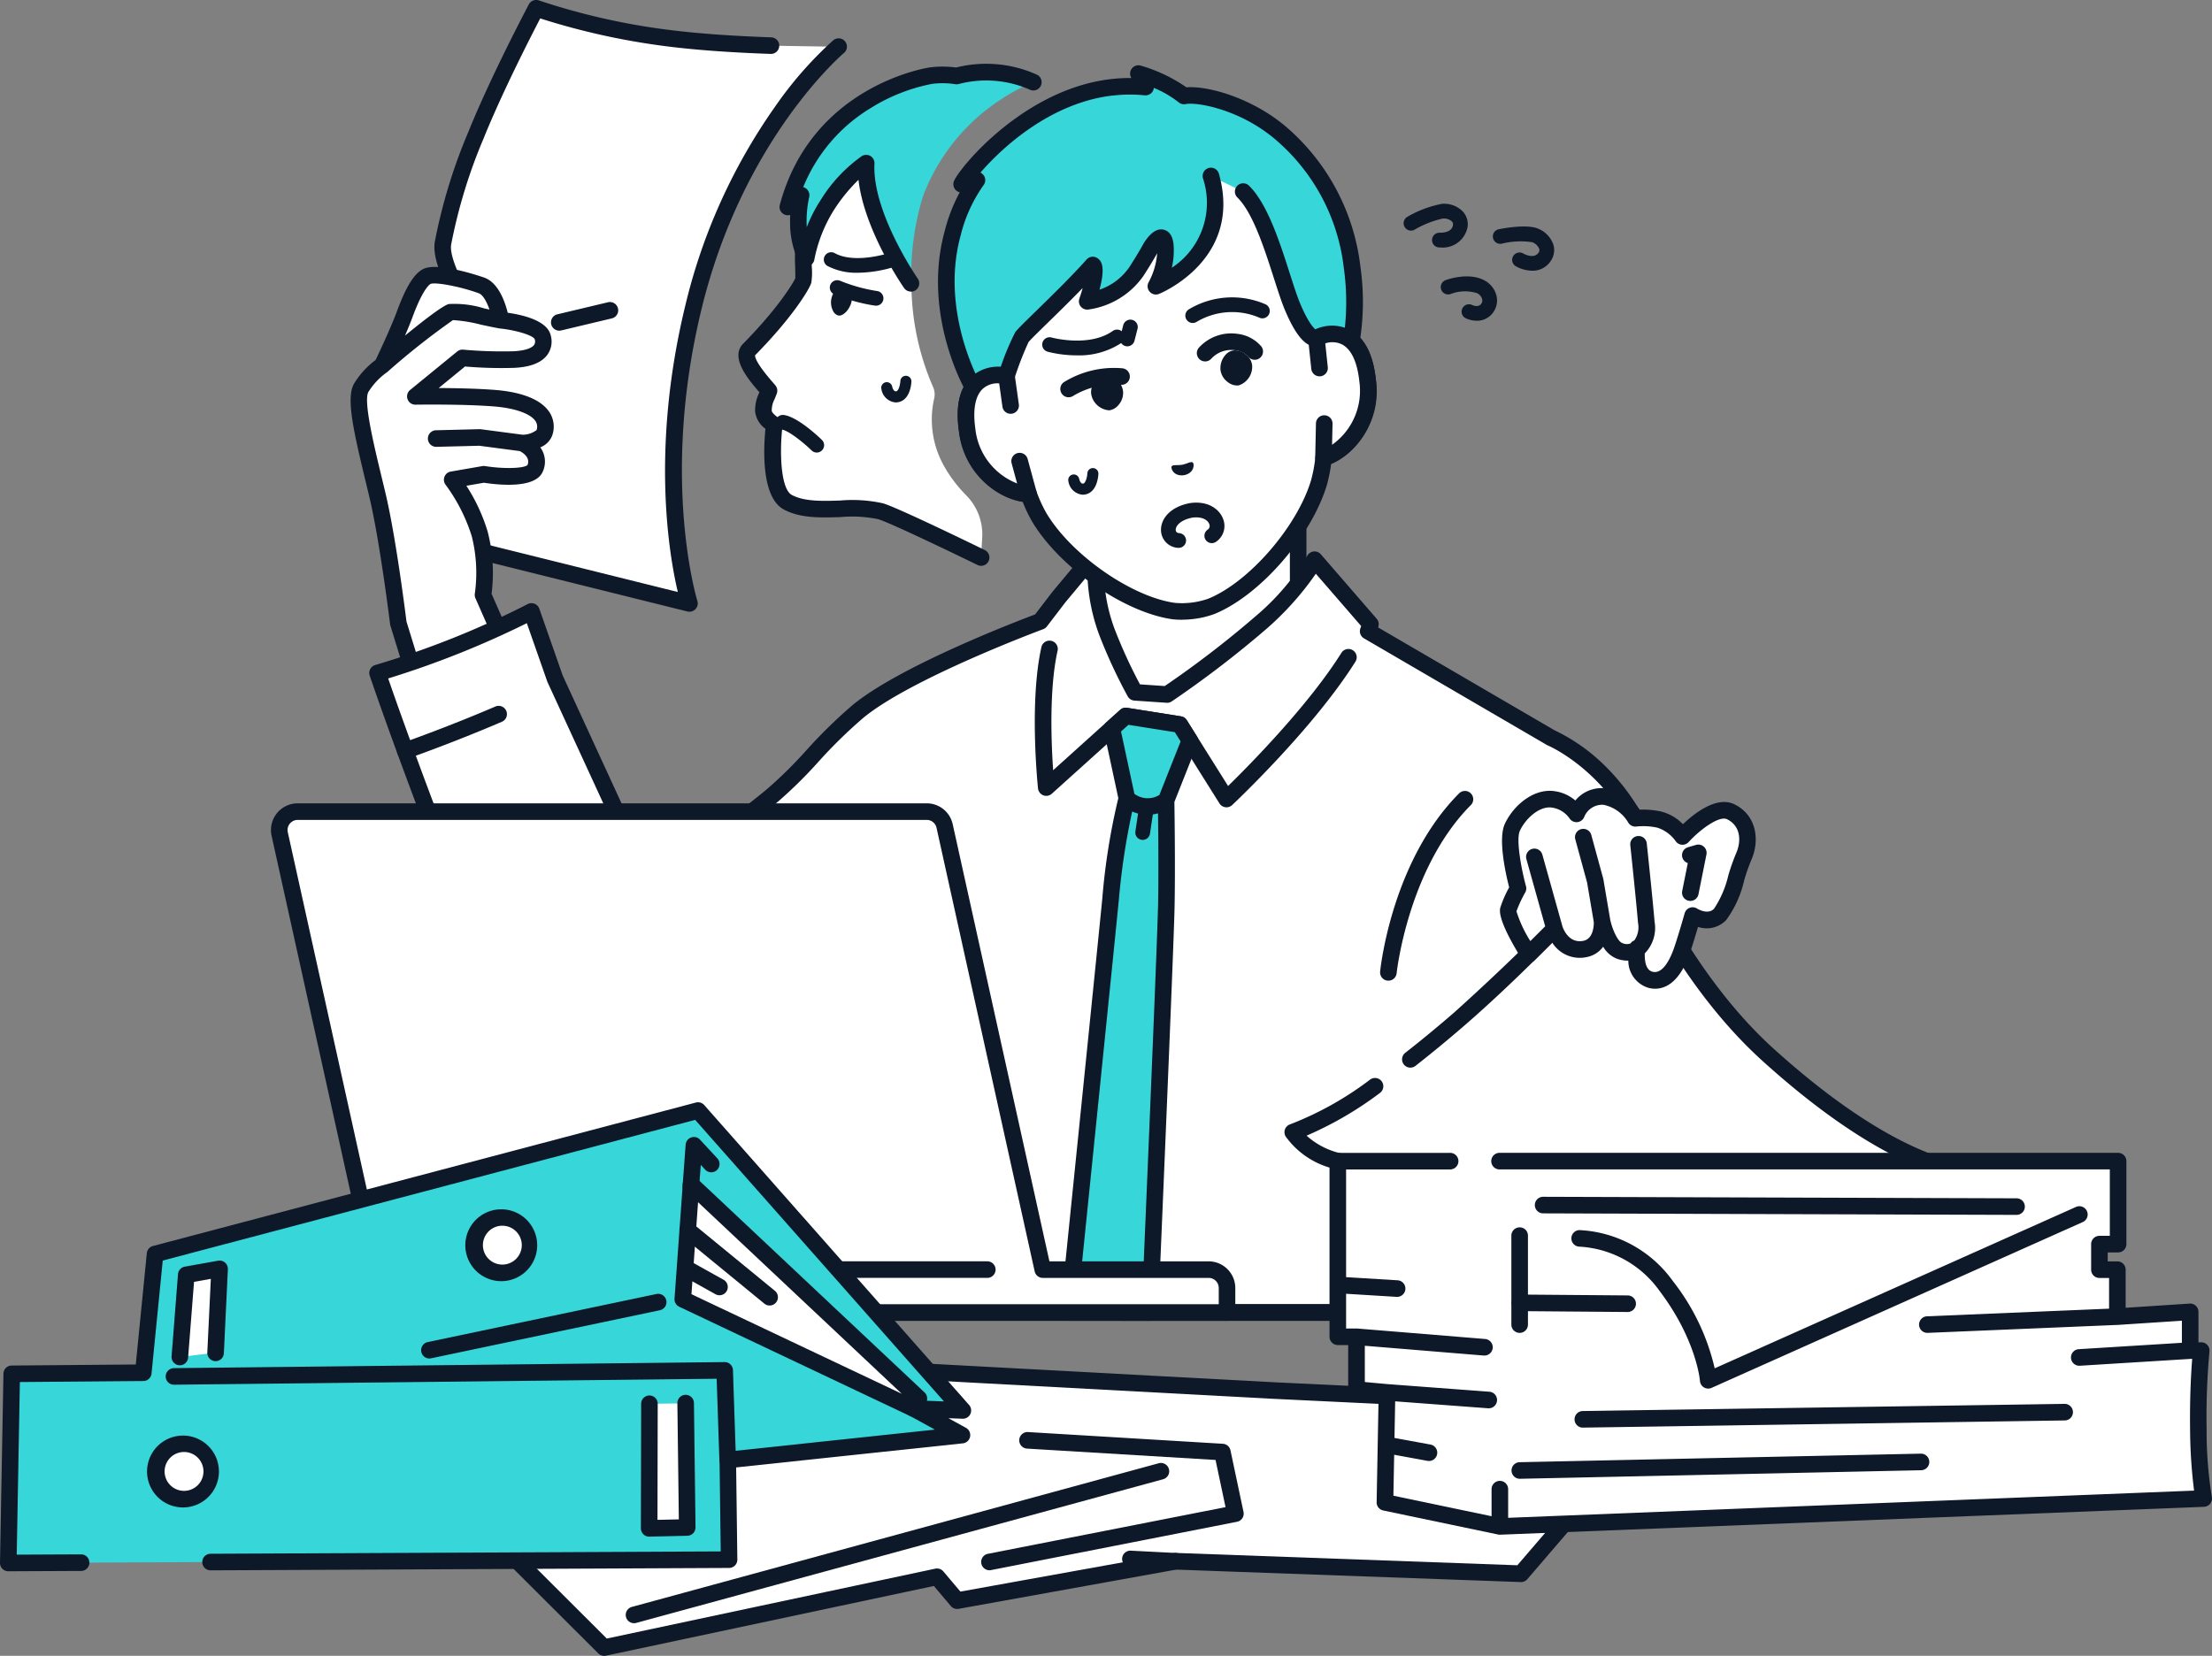 <svg id="img-app-icon1" xmlns="http://www.w3.org/2000/svg" xmlns:xlink="http://www.w3.org/1999/xlink" width="252.065" height="188.727" viewBox="0 0 252.065 188.727">
  <rect x="0" y="0" width="252.065" height="188.727" fill="#808080" stroke="none"/>
  <defs>
    <clipPath id="clip-path">
      <rect id="長方形_424" data-name="長方形 424" width="252.065" height="188.727" fill="none"/>
    </clipPath>
  </defs>
  <g id="グループ_166" data-name="グループ 166" clip-path="url(#clip-path)">
    <path id="パス_1510" data-name="パス 1510" d="M239.617,7.859A76.969,76.969,0,0,1,224.955,4.5s-4.249,7.993-6.861,14.463a58.756,58.756,0,0,0-3.761,12.316c-.34,1.991,1.864,5.692,1.864,5.692l-8.8,11.173,3.3,11.594,3.641,5.611,28.083,6.985s-4.385-13.9.467-33.813S259.4,8.886,259.4,8.886l-7.716-.126c-3.708-.13-8.179-.388-12.064-.9" transform="translate(-163.855 -3.555)" fill="#fff"/>
    <path id="パス_1511" data-name="パス 1511" d="M238.861,69.724a.938.938,0,0,1-.228-.028l-28.083-6.985a.945.945,0,0,1-.564-.4L206.345,56.7a.949.949,0,0,1-.116-.256l-3.3-11.593A.945.945,0,0,1,203.1,44l8.41-10.676c-.652-1.2-1.973-3.935-1.661-5.763a61.837,61.837,0,0,1,3.816-12.511c2.6-6.441,6.86-14.472,6.9-14.552a.945.945,0,0,1,1.156-.445,76.845,76.845,0,0,0,14.463,3.311c3.247.428,7.275.728,11.974.893a.945.945,0,1,1-.066,1.888c-4.759-.166-8.848-.472-12.155-.908A80.387,80.387,0,0,1,221.862,2.1c-1.091,2.1-4.331,8.422-6.446,13.66a60.037,60.037,0,0,0-3.706,12.122c-.2,1.2.962,3.732,1.745,5.05a.945.945,0,0,1-.07,1.068l-8.5,10.794,3.126,10.993,3.361,5.18,26.17,6.509c-1-4.218-3.1-16.424.872-32.733a65.754,65.754,0,0,1,10.227-22.61,43.094,43.094,0,0,1,6.6-7.527.945.945,0,1,1,1.21,1.451c-.114.1-11.488,9.791-16.2,29.133-4.725,19.39-.526,33.168-.483,33.305a.945.945,0,0,1-.9,1.228" transform="translate(-160.301 -0.001)" fill="#0d1828"/>
    <path id="パス_1512" data-name="パス 1512" d="M300.01,167.259a.945.945,0,0,1-.218-1.864l5.749-1.369a.945.945,0,1,1,.438,1.838l-5.749,1.369a.952.952,0,0,1-.22.026" transform="translate(-236.28 -129.57)" fill="#0d1828"/>
    <path id="パス_1513" data-name="パス 1513" d="M210.288,163.439c-3.677-.29-9.02-.2-9.02-.2l5.365-4.385a50.353,50.353,0,0,0,5.832.187c2.612-.117,3.686-1.1,3.312-2.566s-4.758-1.913-4.758-1.913-.575-3.375-2.193-3.966c-1.8-.657-5.2-1.486-6.181-1.05-.908.4-1.817,2.25-2.589,4.347-.818,2.221-2.555,5.819-2.555,5.819a8.712,8.712,0,0,0-2.39,2.547c-.886,1.54.653,7.185,1.866,12.316S199.34,189.1,199.34,189.1l3.795,12.332,11.072-3.685-5.225-11.881a17.931,17.931,0,0,0-.373-6.936,20.682,20.682,0,0,0-3.139-6.187l3.605-.624s5.225.84,5.847-.684c.772-1.892-1.477-2.877-1.477-2.877s2.219-.107,2.543-1.213c.677-2.309-2.023-3.613-5.7-3.9" transform="translate(-153.941 -118.053)" fill="#fff"/>
    <path id="パス_1514" data-name="パス 1514" d="M212.949,161.429c-1.2-1.735-4-2.3-6.143-2.47-2.044-.161-4.56-.208-6.431-.217l3-2.455a49.183,49.183,0,0,0,5.573.156c1.857-.083,3.136-.579,3.8-1.476a2.587,2.587,0,0,0,.384-2.266c-.42-1.656-3.179-2.3-4.889-2.537-.3-1.209-1.043-3.408-2.653-4-.05-.018-5.121-1.808-6.888-1.027-1.07.473-2.024,1.979-3.094,4.884-.68,1.846-2.034,4.717-2.417,5.521a9.579,9.579,0,0,0-2.461,2.7c-.918,1.595-.1,5.253,1.306,11.089.154.641.309,1.282.459,1.916,1.187,5.022,2.334,14.329,2.345,14.422a.937.937,0,0,0,.035.163l3.794,12.332a.945.945,0,0,0,1.806-.556l-3.77-12.252c-.124-1-1.208-9.618-2.372-14.544-.15-.637-.306-1.281-.461-1.924-.884-3.663-2.094-8.681-1.506-9.7a7.818,7.818,0,0,1,2.1-2.234.848.848,0,0,0,.068-.052l.019-.014A83.875,83.875,0,0,1,202,151a16.466,16.466,0,0,1,3.176.515c.705.153,1.434.311,2.124.434l.03,0c.014,0,.027.006.041.008,1.818.186,3.734.777,3.938,1.205a.716.716,0,0,1-.069.675c-.14.189-.653.638-2.369.714a49.625,49.625,0,0,1-5.7-.183.941.941,0,0,0-.686.209l-5.365,4.385a.945.945,0,0,0-.289,1.056.933.933,0,0,0,.9.62c.053,0,5.34-.084,8.929.2,2.379.188,4.15.808,4.736,1.659a1.141,1.141,0,0,1,.131,1.037,2.6,2.6,0,0,1-1.607.529l-4.742-.625a.96.96,0,0,0-.147-.008l-4.945.124a.945.945,0,1,0,.047,1.889l4.871-.123,4.612.608c.359.186,1.216.731.885,1.583-.385.4-2.717.467-4.831.128a.947.947,0,0,0-.311,0l-3.605.624a.945.945,0,0,0-.587,1.508,19.866,19.866,0,0,1,2.977,5.864,17.118,17.118,0,0,1,.352,6.524.943.943,0,0,0,.067.538l5.225,11.881a.945.945,0,1,0,1.729-.761L206.4,182.193a18.777,18.777,0,0,0-.437-7.058,20.393,20.393,0,0,0-2.434-5.254l2-.346c1.874.287,5.92.661,6.714-1.285a2.734,2.734,0,0,0-.293-2.746,2.346,2.346,0,0,0,1.39-1.436,3.015,3.015,0,0,0-.389-2.641m-11.414-12.261c-.639.147-2.717,1.735-5,3.6.314-.728.615-1.459.847-2.089,1.235-3.352,2-3.772,2.082-3.808.542-.207,3.3.275,5.479,1.072.481.175.916.991,1.219,1.855l-.592-.128a11.4,11.4,0,0,0-4.038-.5" transform="translate(-150.385 -114.515)" fill="#0d1828"/>
    <path id="パス_1515" data-name="パス 1515" d="M558.849,249.067c-3.355-1.621-7.628-5.408-7.628-10.314V218.84l-11.738,9.89-11.738,7.185v2.838c0,4.906-4.273,8.694-7.628,10.314-6.881,3.324-9.661,7.659-9.661,7.659l20.328,11.35h17.4l20.328-11.35s-2.779-4.335-9.66-7.659" transform="translate(-403.292 -172.897)" fill="#fff"/>
    <path id="パス_1516" data-name="パス 1516" d="M544.627,265.466a.945.945,0,0,1-.461-1.77l19.379-10.819a25.916,25.916,0,0,0-8.661-6.514c-4.063-1.962-8.162-6.176-8.162-11.165V217.316L536.536,225.9a.963.963,0,0,1-.116.083l-11.286,6.908V235.2c0,4.989-4.1,9.2-8.162,11.165a25.914,25.914,0,0,0-8.661,6.514L527.689,263.7a.945.945,0,0,1-.921,1.65L506.44,254a.945.945,0,0,1-.335-1.335c.119-.186,3-4.6,10.045-8,2.635-1.273,7.094-4.7,7.094-9.463v-2.838a.945.945,0,0,1,.452-.806l11.677-7.147,11.684-9.844a.945.945,0,0,1,1.553.723V235.2c0,4.765,4.46,8.191,7.094,9.463,7.041,3.4,9.926,7.814,10.045,8a.945.945,0,0,1-.335,1.335l-20.328,11.349a.941.941,0,0,1-.46.12" transform="translate(-399.737 -169.342)" fill="#0d1828"/>
    <path id="パス_1517" data-name="パス 1517" d="M356.7,389.676s-4.676-39.955-5.479-46.814c-1.66-14.17-12.561-18.695-12.561-18.695l-20.833-12.146c.175-.517.267-.8.267-.8l-6.368-7.352a28.086,28.086,0,0,1-6.095,7.153,116.383,116.383,0,0,1-10.716,8.211l-3.666-.249a58.581,58.581,0,0,1-3.222-6.967,20.13,20.13,0,0,1-1.237-6.292l-1.341-1.028-2.866,3.435-2.117,2.766s-15.108,5.588-20.776,10.263c-3.732,3.079-6.453,6.834-9.719,9.547a81.244,81.244,0,0,1-11.617,8.112l-2.5-3.147-2.15.29-8.528-18.533-2.683-7.664a100.942,100.942,0,0,1-17.541,7.01c1.668,4.937,5.86,16.479,10.255,27.419,4.192,10.993,7.068,19.9,15.465,21.287,5.673.937,19.988-4.59,28.681-8.276.517,15.972,1.611,32.467,1.611,32.467Z" transform="translate(-161.923 -240.078)" fill="#fff"/>
    <path id="パス_1518" data-name="パス 1518" d="M257.407,387.068a.945.945,0,0,1-.943-.882c-.011-.16-1.039-15.752-1.567-31.126-9.134,3.819-20.342,7.919-26.364,7.92a9.725,9.725,0,0,1-1.573-.115c-8.438-1.394-11.538-9.586-15.464-19.957q-.36-.95-.73-1.925c-4.536-11.287-8.706-22.832-10.268-27.453a.944.944,0,0,1,.629-1.209,100.8,100.8,0,0,0,17.358-6.935.945.945,0,0,1,1.34.52l2.669,7.622,8.217,17.858,1.457-.2a.945.945,0,0,1,.866.348l2,2.512a84.4,84.4,0,0,0,10.779-7.616,49.91,49.91,0,0,0,4.416-4.359,56.663,56.663,0,0,1,5.3-5.189c5.383-4.441,18.7-9.54,20.792-10.325l1.952-2.55.025-.031,2.865-3.435a.945.945,0,0,1,1.3-.144l1.341,1.028a.945.945,0,0,1,.37.752,19.411,19.411,0,0,0,1.179,5.965,56.42,56.42,0,0,0,2.92,6.385l2.82.191a114.228,114.228,0,0,0,10.347-7.95,27.705,27.705,0,0,0,5.884-6.879.946.946,0,0,1,1.555-.189l6.368,7.352a.945.945,0,0,1,.183.915l-.024.071,20.119,11.729a21,21,0,0,1,5.9,4.207A25.116,25.116,0,0,1,348.6,339.2c.8,6.859,5.479,46.814,5.479,46.814a.944.944,0,0,1-.938,1.055ZM255.8,352.712a.944.944,0,0,1,.944.914c.443,13.687,1.321,27.921,1.553,31.553h93.79c-.745-6.362-4.63-39.564-5.356-45.76-1.577-13.464-11.881-17.889-11.985-17.932a.951.951,0,0,1-.114-.056L313.8,309.284a.944.944,0,0,1-.419-1.119l.1-.282-5.168-5.967a33.838,33.838,0,0,1-5.6,6.26,118.3,118.3,0,0,1-10.819,8.291.943.943,0,0,1-.591.158l-3.666-.249a.945.945,0,0,1-.763-.485,58.865,58.865,0,0,1-3.283-7.1,21.706,21.706,0,0,1-1.28-6.14l-.267-.2-2.272,2.724-2.105,2.75a.946.946,0,0,1-.422.312c-.15.055-15.024,5.586-20.5,10.106a55.181,55.181,0,0,0-5.127,5.022,51.273,51.273,0,0,1-4.589,4.523A81.425,81.425,0,0,1,235.25,336.1a.945.945,0,0,1-1.192-.241l-2.167-2.727-1.618.218a.944.944,0,0,1-.985-.541l-8.528-18.533c-.012-.027-.024-.055-.033-.083l-2.325-6.64a105.716,105.716,0,0,1-15.8,6.3c1.752,5.09,5.672,15.869,9.921,26.443.254.667.5,1.31.738,1.945,3.71,9.8,6.641,17.545,14,18.762,4.077.674,14.078-2.243,28.158-8.214a.944.944,0,0,1,.369-.075" transform="translate(-158.368 -236.525)" fill="#0d1828"/>
    <path id="パス_1519" data-name="パス 1519" d="M216.388,389.309a.945.945,0,0,1-.31-1.837c.049-.017,4.95-1.726,10.559-4.132a.945.945,0,1,1,.745,1.736c-5.674,2.434-10.635,4.163-10.684,4.181a.941.941,0,0,1-.31.053" transform="translate(-170.214 -302.801)" fill="#0d1828"/>
    <path id="パス_1520" data-name="パス 1520" d="M647.376,352.175l.02-.009.014.02Z" transform="translate(-511.467 -278.233)" fill="none" stroke="#0d1828" stroke-miterlimit="10" stroke-width="0"/>
    <path id="パス_1521" data-name="パス 1521" d="M616.386,351.175l.02-.009.014.02Z" transform="translate(-486.983 -277.443)" fill="none" stroke="#0d1828" stroke-miterlimit="10" stroke-width="0"/>
    <path id="パス_1522" data-name="パス 1522" d="M583.527,366.694a.945.945,0,0,1-.8-.443l-5.1-8.127-5.283-.837-8.721,7.858a.945.945,0,0,1-1.572-.6c-.042-.4-1.018-9.886.391-16.138a.945.945,0,0,1,1.843.415c-.979,4.342-.724,10.562-.51,13.645l7.639-6.883a.943.943,0,0,1,.78-.231l6.153.975a.945.945,0,0,1,.652.431l4.71,7.506c2.35-2.3,9.127-9.135,12.941-15.219a.945.945,0,0,1,1.6,1c-4.774,7.616-13.7,16.036-14.077,16.391a.946.946,0,0,1-.647.256" transform="translate(-443.764 -274.679)" fill="#0d1828"/>
    <path id="パス_1523" data-name="パス 1523" d="M584.807,409.6a71.075,71.075,0,0,1,1.855-11.5l-1.71-7.963,1.586-1.429,6.153.975,1.145,1.824-2.7,6.823s.129,7.3.018,12.334-1.865,46.037-1.865,46.037h-9.26s4.608-45.194,4.781-47.1" transform="translate(-458.257 -307.104)" fill="#36d6d9"/>
    <path id="パス_1524" data-name="パス 1524" d="M591.081,387.45l-1.145-1.824a.944.944,0,0,0-.652-.431l-6.152-.975a.944.944,0,0,0-.78.231l-1.586,1.429a.945.945,0,0,0-.291.9l1.662,7.741a74.683,74.683,0,0,0-1.825,11.437c-.171,1.881-4.734,46.64-4.78,47.092a.945.945,0,0,0,.94,1.04h9.26a.945.945,0,0,0,.944-.9c.018-.41,1.756-41.067,1.866-46.057.1-4.547,0-11-.015-12.182l2.634-6.648a.946.946,0,0,0-.078-.85m-4.43,19.639c-.1,4.554-1.568,39.052-1.826,45.113h-7.309c.707-6.932,4.517-44.319,4.676-46.072a79.663,79.663,0,0,1,1.523-10.091,4.564,4.564,0,0,0,.669.233l-.3,2.022a.84.84,0,1,0,1.661.25l.327-2.173a4.52,4.52,0,0,0,.587-.123c.031,2.385.076,7.224,0,10.842m.159-12.94a2.541,2.541,0,0,1-2.851-.13l-1.524-7.1.846-.762,5.283.837.662,1.055Z" transform="translate(-454.701 -303.548)" fill="#0d1828"/>
    <path id="パス_1525" data-name="パス 1525" d="M564.276,89.037l-1.116-9.085a15.692,15.692,0,0,0-2.836-7.263c-2.947-4.09-8.573-9.641-16.966-8.646l-.147.018c-8.384,1.066-12.5,7.812-14.37,12.494a15.692,15.692,0,0,0-.995,7.733l1.116,9.085c-2.046-.5-5.289.386-4.493,6.1.7,5.062,4.717,7.327,7,7.332a16.921,16.921,0,0,0,1.209,2.651c2.984,5.009,10.019,9.932,15.289,10.689a9.967,9.967,0,0,0,4.337-.532c4.93-2.009,10.565-8.488,12.249-14.07a16.909,16.909,0,0,0,.532-2.865c2.219-.558,5.564-3.727,5.023-8.808-.61-5.738-3.971-5.814-5.835-4.833" transform="translate(-414.266 -50.505)" fill="#fff"/>
    <path id="パス_1526" data-name="パス 1526" d="M545.363,117.591a8.64,8.64,0,0,1-1.079-.059c-5.536-.795-12.847-5.9-15.972-11.141a16.791,16.791,0,0,1-1.067-2.238,9.166,9.166,0,0,1-7.271-8.1c-.4-2.872.1-4.962,1.483-6.213a4.357,4.357,0,0,1,2.863-1.085l-.971-7.9a16.682,16.682,0,0,1,1.055-8.2c1.753-4.39,6.05-11.927,15.129-13.081.026,0,.052-.005.078-.007s.051-.009.077-.012c9.088-1.076,15.08,5.2,17.844,9.032a16.682,16.682,0,0,1,3.007,7.7l.971,7.9a4.355,4.355,0,0,1,3.04.36c1.646.878,2.635,2.786,2.942,5.669a9.166,9.166,0,0,1-5.1,9.616,16.768,16.768,0,0,1-.49,2.419c-1.766,5.855-7.626,12.574-12.8,14.682a10.371,10.371,0,0,1-2.38.57,11.211,11.211,0,0,1-1.362.083M524.4,90.649a2.449,2.449,0,0,0-1.673.6c-.879.794-1.182,2.367-.878,4.55.64,4.6,4.27,6.514,6.071,6.517a.945.945,0,0,1,.885.62,15.956,15.956,0,0,0,1.139,2.5c2.819,4.732,9.647,9.516,14.606,10.228a9.055,9.055,0,0,0,3.854-.475c4.631-1.887,10.1-8.181,11.693-13.465a15.951,15.951,0,0,0,.5-2.692.945.945,0,0,1,.709-.816c1.747-.439,4.805-3.175,4.314-7.792-.233-2.192-.908-3.645-1.953-4.2a2.77,2.77,0,0,0-2.5.106.945.945,0,0,1-1.377-.721l-1.116-9.085A14.789,14.789,0,0,0,556,69.692c-3.079-4.273-8.369-9.175-16.089-8.261l-.07.006-.069.011c-7.711.98-11.659,7.017-13.612,11.907a14.785,14.785,0,0,0-.934,7.267l1.115,9.085a.945.945,0,0,1-1.162,1.033,3.374,3.374,0,0,0-.781-.092" transform="translate(-410.706 -46.955)" fill="#0d1828"/>
    <path id="パス_1527" data-name="パス 1527" d="M551.706,46.652c-4.1-3.445-9.25-4.519-10.953-4.174a16.388,16.388,0,0,0-5.2-2.559l.82,1.543-.02,0-.044,0c-.4-.044-.786-.068-1.166-.077a17.7,17.7,0,0,0-2.644.114l-.081.007h.007c-9.613,1.166-16.438,9.789-17.015,11.031l1.748-.458h0a17.806,17.806,0,0,0-2.772,6.069c-2.5,9.129,2.332,17.548,2.332,17.548l3.16,1.41.646-2.694a38.825,38.825,0,0,1,1.756-4.441c.6-.781,5.237-5.017,8.076-8.218.636.494-.638,4.141-.638,4.141a8.267,8.267,0,0,0,5.632-3.438c1.219-1.91,1.566-2.6,1.566-2.6s1.863-3.125,1.713.647a9.12,9.12,0,0,1-1.084,3.67s8.833-3.463,6.276-12.55l3.661,1.744c2.733,2.652,4.328,10.038,5.646,13.164,1.7,4.034,2.711,3.545,2.711,3.545l2,1.994,2-1.677s2.909-14.459-8.126-23.735" transform="translate(-405.829 -31.538)" fill="#36d6d9"/>
    <path id="パス_1528" data-name="パス 1528" d="M516.3,74.489a.947.947,0,0,1-.385-.082L512.755,73a.945.945,0,0,1-.434-.392c-.206-.358-5-8.868-2.424-18.268a18.986,18.986,0,0,1,1.719-4.441.945.945,0,0,1-.64-1.318c.817-1.757,8.022-10.35,17.685-11.561.03-.006.062-.01.093-.013l.07-.006a18.783,18.783,0,0,1,2.351-.127l-.034-.063a.945.945,0,0,1,1.087-1.354,17.833,17.833,0,0,1,5.221,2.48c2.394-.2,7.388,1.161,11.287,4.439a24.766,24.766,0,0,1,8.53,15.941,28.564,28.564,0,0,1-.085,8.7.945.945,0,0,1-.319.537l-2,1.678a.944.944,0,0,1-1.275-.055l-1.729-1.728a1.683,1.683,0,0,1-.268-.077c-.969-.365-1.922-1.685-2.912-4.036-.4-.947-.8-2.206-1.269-3.663-1.067-3.329-2.395-7.473-4.164-9.19a.945.945,0,0,1,1.316-1.356c2.109,2.046,3.516,6.439,4.647,9.97.434,1.356.845,2.636,1.211,3.506.953,2.26,1.6,2.84,1.784,2.969a.94.94,0,0,1,.723.275l1.383,1.382,1.07-.9a28.066,28.066,0,0,0,0-7.825,22.6,22.6,0,0,0-7.865-14.687c-4.061-3.413-8.911-4.223-10.157-3.971a.945.945,0,0,1-.793-.2A11.831,11.831,0,0,0,533.734,38a.945.945,0,0,1-1.037.844h-.014l-.044,0c-.354-.039-.719-.063-1.1-.073a16.889,16.889,0,0,0-2.51.108l-.022,0h-.016l-.033,0c-7.08.859-12.586,6-14.983,8.778a.945.945,0,0,1,.381,1.392,16.782,16.782,0,0,0-2.64,5.784c-2.134,7.778,1.344,15.109,2.1,16.566l1.827.815.381-1.588c.007-.029.015-.057.025-.085a29.537,29.537,0,0,1,1.9-4.711c.27-.352,1.008-1.076,2.4-2.433,1.708-1.667,4.047-3.951,5.72-5.836a.945.945,0,0,1,1.286-.119c.3.233.945.734.186,3.559a6.746,6.746,0,0,0,3.432-2.619c1.162-1.82,1.516-2.511,1.519-2.518s.021-.04.032-.058c.54-.906,1.394-1.923,2.4-1.626,1.169.347,1.1,2,1.072,2.794a8.02,8.02,0,0,1-.219,1.53,8.852,8.852,0,0,0,3.558-10.191.945.945,0,1,1,1.819-.512c2.757,9.8-6.744,13.648-6.84,13.685a.945.945,0,0,1-1.164-1.351,8.215,8.215,0,0,0,.959-3.237c0-.016,0-.031,0-.047-.158.291-.594,1.064-1.541,2.546a9.18,9.18,0,0,1-6.33,3.869.945.945,0,0,1-.99-1.251c.139-.4.267-.812.377-1.207-1.346,1.393-2.795,2.806-3.955,3.939-1.038,1.013-2.019,1.97-2.219,2.232a37.978,37.978,0,0,0-1.6,4.129l-.635,2.651a.945.945,0,0,1-.919.724m35.55-8.826h0" transform="translate(-402.25 -27.982)" fill="#0d1828"/>
    <path id="パス_1529" data-name="パス 1529" d="M529.434,207.124l-.472-3.38c-2.046-.5-5.289.386-4.493,6.1.7,5.061,4.718,7.327,7.005,7.331l-1.019-3.739Z" transform="translate(-414.266 -160.876)" fill="#fff"/>
    <path id="パス_1530" data-name="パス 1530" d="M527.914,214.558h0c-2.745-.005-7.166-2.6-7.939-8.146-.4-2.872.1-4.962,1.483-6.213a4.569,4.569,0,0,1,4.17-.937.945.945,0,0,1,.711.787l.472,3.38a.945.945,0,0,1-1.871.261l-.374-2.681a2.508,2.508,0,0,0-1.841.591c-.879.794-1.182,2.367-.878,4.55a7.543,7.543,0,0,0,4.763,6.263l-.625-2.293a.945.945,0,0,1,1.823-.5l1.019,3.739a.945.945,0,0,1-.911,1.193" transform="translate(-410.706 -157.312)" fill="#0d1828"/>
    <path id="パス_1531" data-name="パス 1531" d="M714.548,181.757l.359,3.394.537,6.373-.084,3.875c2.219-.558,5.564-3.727,5.023-8.809-.61-5.738-3.971-5.813-5.835-4.833" transform="translate(-564.537 -143.224)" fill="#fff"/>
    <path id="パス_1532" data-name="パス 1532" d="M711.8,192.789a.944.944,0,0,1-.945-.965l.084-3.875a.945.945,0,1,1,1.889.041l-.052,2.376a7.544,7.544,0,0,0,3.107-7.23c-.233-2.192-.908-3.645-1.953-4.2a2.51,2.51,0,0,0-1.929-.128l.285,2.691a.945.945,0,1,1-1.879.2l-.359-3.394a.945.945,0,0,1,.5-.936,4.57,4.57,0,0,1,4.273-.1c1.645.878,2.635,2.786,2.942,5.669.592,5.57-3.07,9.155-5.732,9.825a.936.936,0,0,1-.23.029" transform="translate(-560.982 -139.67)" fill="#0d1828"/>
    <path id="パス_1533" data-name="パス 1533" d="M635.858,251.361c.13-.223.618-.092,1.209-.187.587-.122,1-.419,1.2-.257s.193,1.2-.977,1.443c-1.181.187-1.563-.768-1.428-1" transform="translate(-502.347 -198.202)" fill="#0d1828"/>
    <path id="パス_1534" data-name="パス 1534" d="M665.3,190.663a1.949,1.949,0,0,0-1.38-.46,1.516,1.516,0,0,0-.977.565,2.268,2.268,0,0,0-.525,1.675,2.079,2.079,0,0,0,.866,1.4,1.7,1.7,0,0,0,1.171.354l.04-.005a2.24,2.24,0,0,0,1.53-2.288,1.809,1.809,0,0,0-.724-1.237" transform="translate(-523.339 -150.266)" fill="#0d1828"/>
    <path id="パス_1535" data-name="パス 1535" d="M650.577,184.264a.945.945,0,0,1-.7-1.578,4.98,4.98,0,0,1,4.376-1.567,4.2,4.2,0,0,1,2.729,1.438.945.945,0,0,1-1.469,1.188,2.375,2.375,0,0,0-1.449-.746,3.084,3.084,0,0,0-2.785.953.942.942,0,0,1-.7.312" transform="translate(-513.25 -143.069)" fill="#0d1828"/>
    <path id="パス_1536" data-name="パス 1536" d="M569.739,181.909a13.471,13.471,0,0,1-3.31-.41.84.84,0,1,1,.45-1.618c.041.011,4.261,1.141,6.943-.745a.84.84,0,1,1,.966,1.374,8.758,8.758,0,0,1-5.049,1.4" transform="translate(-447.028 -141.407)" fill="#0d1828"/>
    <path id="パス_1537" data-name="パス 1537" d="M644.237,164.381a.84.84,0,0,1-.419-1.568,9.572,9.572,0,0,1,8.714-.562.84.84,0,1,1-.755,1.5,7.887,7.887,0,0,0-7.123.519.837.837,0,0,1-.417.111" transform="translate(-508.323 -127.568)" fill="#0d1828"/>
    <path id="パス_1538" data-name="パス 1538" d="M632.213,278.026l-.064,0a2.046,2.046,0,0,1-1.961-1.94c-.069-1.255.929-2.719,3.314-3.163l.048-.007c2.131-.272,3.33.8,3.708,1.8a2.175,2.175,0,0,1-.8,2.619.84.84,0,1,1-.943-1.39.511.511,0,0,0,.168-.635c-.161-.426-.756-.872-1.9-.733-1.45.277-1.943,1-1.92,1.416.012.217.15.338.409.357a.84.84,0,0,1-.062,1.677" transform="translate(-497.886 -215.584)" fill="#0d1828"/>
    <path id="パス_1539" data-name="パス 1539" d="M581.489,257.155a1.789,1.789,0,0,1-1.614-1.529.63.63,0,1,1,1.233-.256c0,.019.134.58.459.517.259-.05.45-.723.468-1.163a.63.63,0,1,1,1.259.051c-.009.213-.124,2.086-1.488,2.349a1.671,1.671,0,0,1-.316.031" transform="translate(-458.127 -200.77)" fill="#0d1828"/>
    <path id="パス_1540" data-name="パス 1540" d="M750.063,451.081c-.032,0-.065,0-.1,0a.945.945,0,0,1-.843-1.036c.052-.511,1.365-12.612,8.978-20.288a.945.945,0,1,1,1.341,1.331c-7.134,7.193-8.427,19.031-8.44,19.15a.945.945,0,0,1-.939.848" transform="translate(-591.849 -339.311)" fill="#0d1828"/>
    <path id="パス_1541" data-name="パス 1541" d="M608.75,176.665a.841.841,0,0,1-.814-1.048l.342-1.338a.84.84,0,1,1,1.627.416l-.342,1.337a.84.84,0,0,1-.813.632" transform="translate(-480.286 -137.192)" fill="#0d1828"/>
    <path id="パス_1542" data-name="パス 1542" d="M592.615,204.418a1.948,1.948,0,0,1,1.227-.782,1.516,1.516,0,0,1,1.085.311,2.27,2.27,0,0,1,.917,1.5,2.08,2.08,0,0,1-.5,1.565,1.7,1.7,0,0,1-1.049.629l-.04,0a2.24,2.24,0,0,1-2.04-1.847,1.809,1.809,0,0,1,.4-1.376" transform="translate(-467.87 -160.875)" fill="#0d1828"/>
    <path id="パス_1543" data-name="パス 1543" d="M576.482,203.089a.944.944,0,0,1-.537-1.722,10.871,10.871,0,0,1,6.618-1.584.945.945,0,1,1-.162,1.882,9.1,9.1,0,0,0-5.39,1.262.943.943,0,0,1-.529.162" transform="translate(-454.709 -157.81)" fill="#0d1828"/>
    <path id="パス_1544" data-name="パス 1544" d="M766.02,115.6q-.084,0-.161,0a.84.84,0,0,1,.083-1.678c.14.005,1.407.027,1.506-.891a.466.466,0,0,0-.127-.4,1.39,1.39,0,0,0-1.044-.325,11.277,11.277,0,0,0-3.224,1.28.84.84,0,0,1-.809-1.472,12.418,12.418,0,0,1,3.961-1.486,3,3,0,0,1,2.342.854,2.151,2.151,0,0,1,.572,1.729,2.875,2.875,0,0,1-3.1,2.392" transform="translate(-601.875 -87.397)" fill="#0d1828"/>
    <path id="パス_1545" data-name="パス 1545" d="M814.774,128a3.921,3.921,0,0,1-1.84-.493.84.84,0,1,1,.828-1.461c.122.067,1.244.656,1.745-.118a.467.467,0,0,0,.067-.415,1.387,1.387,0,0,0-.787-.759,8.948,8.948,0,0,0-3.5.168.84.84,0,0,1-.331-1.647c.535-.108,3.27-.617,4.521-.053a3,3,0,0,1,1.708,1.816,2.151,2.151,0,0,1-.267,1.8A2.435,2.435,0,0,1,814.774,128" transform="translate(-640.173 -97.146)" fill="#0d1828"/>
    <path id="パス_1546" data-name="パス 1546" d="M786.075,155.1a2.931,2.931,0,0,1-1.289-.3.84.84,0,0,1,.77-1.492c.06.029.666.308,1.008-.1a.621.621,0,0,0,.137-.546,1.064,1.064,0,0,0-.584-.7,4.571,4.571,0,0,0-3.023.1.84.84,0,0,1-.578-1.577c.261-.1,2.6-.913,4.362-.02a2.716,2.716,0,0,1,1.469,1.856,2.316,2.316,0,0,1-.491,1.96,2.239,2.239,0,0,1-1.78.823" transform="translate(-617.802 -118.547)" fill="#0d1828"/>
    <path id="パス_1547" data-name="パス 1547" d="M755.906,484.774c-10.515-9.5-15.862-23.42-15.862-23.42a268.939,268.939,0,0,1-19.333,19.252c-1.995,1.728-3.857,3.255-5.576,4.6l-4.085,3.112a37.744,37.744,0,0,1-9.362,5.225,8.543,8.543,0,0,0,5.136,3.3c4.961,1.282,10.756,3.149,10.756,3.149H775.12l4.3-1.857s-8.121.541-23.509-13.362" transform="translate(-554.378 -364.498)" fill="#fff"/>
    <path id="パス_1548" data-name="パス 1548" d="M771.565,497.381H714.026a.944.944,0,0,1-.29-.046c-.058-.018-5.826-1.873-10.7-3.134a9.461,9.461,0,0,1-5.71-3.727.945.945,0,0,1,.5-1.379,37.192,37.192,0,0,0,9.1-5.085.945.945,0,1,1,1.14,1.507,40.41,40.41,0,0,1-8.354,4.865,8.672,8.672,0,0,0,3.8,1.991c4.5,1.164,9.744,2.824,10.668,3.119h57.2L772.5,495c-3.835-1.037-10.836-4.1-20.779-13.085-8.728-7.885-13.881-18.586-15.533-22.389-2.826,3.068-11.107,11.908-18.41,18.234-1.889,1.636-3.777,3.194-5.612,4.631A.945.945,0,1,1,711,480.908c1.81-1.417,3.674-2.955,5.539-4.571a269.887,269.887,0,0,0,19.25-19.171.945.945,0,0,1,1.583.294c.053.137,5.4,13.828,15.613,23.058,14.789,13.361,22.743,13.122,22.821,13.119a.946.946,0,0,1,.43,1.81l-4.3,1.857a.944.944,0,0,1-.375.078" transform="translate(-550.822 -360.943)" fill="#0d1828"/>
    <path id="パス_1549" data-name="パス 1549" d="M819.771,442.857s-1.438-5.257-.645-6.963c.731-1.573,2.482-3.3,4.388-3.213a3.943,3.943,0,0,1,2.925,1.684,3.2,3.2,0,0,1,3.191-1.972,5.185,5.185,0,0,1,3.516,2.475,8.183,8.183,0,0,1,2.718.148,5.11,5.11,0,0,1,2.652,1.921s3.457-3.811,5.5-2.814,2.3,3.282,1.463,5.153-1.418,5.209-2.678,6.546-3.128.134-3.128.134-.7,2.475-1.2,3.922-1.6,3.911-3.612,3.4-1.551-3.516-1.551-3.516-.576.691-1.965.219-1.995-3.38-1.995-3.38.166,2.743-1.948,3.162c-2.615.517-3.474-2.308-3.474-2.308l-2.938,2.934s-2.563-4.129-2.324-5.092a14.641,14.641,0,0,1,1.107-2.435" transform="translate(-646.783 -341.6)" fill="#fff"/>
    <path id="パス_1550" data-name="パス 1550" d="M840.9,429.719c-2.013-.985-4.562,1.026-5.867,2.27a5.239,5.239,0,0,0-2.5-1.451,9.809,9.809,0,0,0-2.441-.211,5.855,5.855,0,0,0-3.882-2.426,3.861,3.861,0,0,0-3.437,1.384,4.59,4.59,0,0,0-2.744-1.1c-2.277-.1-4.383,1.811-5.288,3.759-.807,1.737.118,5.786.492,7.24a12.72,12.72,0,0,0-1.014,2.329c-.222.9.6,2.854,2.438,5.818a.945.945,0,0,0,1.47.17l2.016-2.014a3.7,3.7,0,0,0,3.912,1.646,3.011,3.011,0,0,0,1.89-1.184,3.147,3.147,0,0,0,1.565,1.37,3.7,3.7,0,0,0,1.3.217,3.229,3.229,0,0,0,2.289,3.1,3.1,3.1,0,0,0,.763.1c1.193,0,2.823-.731,3.976-4.105.3-.87.662-2.083.914-2.94a3.078,3.078,0,0,0,3.205-.774,12.2,12.2,0,0,0,2.05-4.511,22.07,22.07,0,0,1,.8-2.3c1-2.222.665-5.13-1.909-6.39m.186,5.614a23.282,23.282,0,0,0-.882,2.508,11.557,11.557,0,0,1-1.622,3.779c-.7.743-1.884.015-1.929-.013a.945.945,0,0,0-1.42.536c-.007.025-.7,2.467-1.182,3.875-.4,1.175-1.26,3.1-2.484,2.788-.845-.216-.9-1.463-.879-2.093a4.138,4.138,0,0,0,1.114-3.627c-.2-2.443-.877-8.823-.884-8.888a.945.945,0,1,0-1.879.2c.007.064.683,6.421.879,8.84a2.593,2.593,0,0,1-.424,2,.81.81,0,0,0-.419.333,1.167,1.167,0,0,1-.954-.039c-.512-.174-1.132-1.544-1.372-2.668l-.78-4.6c-.005-.031-.012-.061-.02-.091l-1.356-4.957a.945.945,0,1,0-1.823.5l1.343,4.912.766,4.517c.007.29-.008,1.9-1.19,2.138-1.69.335-2.314-1.429-2.385-1.651l-2.283-8.159a.945.945,0,1,0-1.82.509l2.138,7.642-1.69,1.687a14.261,14.261,0,0,1-1.584-3.391,13.823,13.823,0,0,1,1-2.15.946.946,0,0,0,.087-.71c-.559-2.046-1.145-5.358-.7-6.316.633-1.362,2.11-2.732,3.487-2.668a2.967,2.967,0,0,1,2.173,1.249.948.948,0,0,0,1.669-.147,2.214,2.214,0,0,1,2.209-1.4,4.265,4.265,0,0,1,2.8,2,.948.948,0,0,0,.969.473,7.4,7.4,0,0,1,2.377.138,4.113,4.113,0,0,1,2.073,1.535.945.945,0,0,0,1.476.1c1.252-1.376,3.471-3.046,4.381-2.6,1.573.769,1.644,2.522,1.016,3.917" transform="translate(-643.258 -338.046)" fill="#0d1828"/>
    <path id="パス_1551" data-name="パス 1551" d="M913.951,464.951a.946.946,0,0,1-.927-1.13l.638-3.182a.945.945,0,0,1,.023-1.807l.909-.266a.945.945,0,0,1,1.192,1.092l-.909,4.533a.945.945,0,0,1-.925.759" transform="translate(-721.331 -362.266)" fill="#0d1828"/>
    <path id="パス_1552" data-name="パス 1552" d="M427.976,123.336a10.793,10.793,0,0,1-1.287-7.975,2.084,2.084,0,0,0-.134-1.334,29.55,29.55,0,0,1-2.459-11.888l-.055.09s-5.417-7.78-5.1-13.7a16.332,16.332,0,0,0-4.372,4.682,17.678,17.678,0,0,0-2.464,6.16,8.357,8.357,0,0,1-.327-.794c-.028,1.376.084,3-.008,3.342-.123.46-1.935,3.572-6.254,7.945-.88,1.124,1.659,3.794,2.346,4.609a5.226,5.226,0,0,0-.633,2.352c.047.861,1.235,1.55,1.235,1.55s-.949,7.478,1.547,8.817c2.926,1.569,7.56.14,10.569,1.026,1.689.5,11.454,5.272,11.454,5.272l.13-2.3a6.327,6.327,0,0,0-1.869-4.839,15.858,15.858,0,0,1-2.319-3.007" transform="translate(-320.237 -69.941)" fill="#fff"/>
    <path id="パス_1553" data-name="パス 1553" d="M428.448,156.585a.941.941,0,0,1-.414-.1c-2.7-1.318-9.983-4.825-11.306-5.214a14.6,14.6,0,0,0-4.273-.242c-2.26.073-4.6.149-6.475-.858-2.625-1.408-2.317-7.077-2.1-9.2a2.846,2.846,0,0,1-1.177-1.951,4.5,4.5,0,0,1,.463-2.154l.025-.062c-1.275-1.465-3.236-3.8-2-5.378a.932.932,0,0,1,.071-.081c4.1-4.152,5.8-7.036,6.009-7.522.018-.2.005-.791-.005-1.268a20.353,20.353,0,0,1,.094-3.275c.033-.2.161-.922.437-2.008a.945.945,0,0,1,1.831.466c-.258,1.014-.375,1.674-.4,1.852a19.747,19.747,0,0,0-.069,2.923,7.749,7.749,0,0,1-.054,1.8c-.174.651-2.016,3.813-6.408,8.277-.024.232.167.963,2.038,3.109.106.122.2.228.271.314a.944.944,0,0,1,.162.942c-.088.234-.171.438-.245.623a2.764,2.764,0,0,0-.328,1.344c.01.181.44.595.766.784a.945.945,0,0,1,.464.936c-.348,2.757-.253,7.163,1.057,7.866,1.43.767,3.51.7,5.521.635a16.058,16.058,0,0,1,4.868.318c1.716.505,10.595,4.837,11.6,5.329a.945.945,0,0,1-.416,1.794" transform="translate(-316.652 -92.095)" fill="#0d1828"/>
    <path id="パス_1554" data-name="パス 1554" d="M450.95,139.193a7.113,7.113,0,0,1-3.463-.779.84.84,0,0,1,.819-1.466c2.361,1.319,6.393-.055,6.433-.07a.84.84,0,0,1,.553,1.586,14.652,14.652,0,0,1-4.342.73" transform="translate(-353.202 -108.105)" fill="#0d1828"/>
    <path id="パス_1555" data-name="パス 1555" d="M453.253,155.723a1.135,1.135,0,0,0-.718-.684.866.866,0,0,0-.722.25,2.313,2.313,0,0,0-.717,1.263,2.1,2.1,0,0,0,.184,1.341.969.969,0,0,0,.618.55l.025,0c.529.086,1.256-.68,1.467-1.546a1.855,1.855,0,0,0-.138-1.179" transform="translate(-356.363 -122.481)" fill="#0d1828"/>
    <path id="パス_1556" data-name="パス 1556" d="M451.46,152.107a18.5,18.5,0,0,0,3.174.985c.365.079.75.151,1.09.2a.84.84,0,0,1-.228,1.664c-.436-.06-.816-.133-1.216-.219a20.128,20.128,0,0,1-3.469-1.077.84.84,0,0,1,.648-1.549" transform="translate(-355.761 -120.12)" fill="#0d1828"/>
    <path id="パス_1557" data-name="パス 1557" d="M479.986,207.057a1.789,1.789,0,0,1-1.614-1.529.63.63,0,1,1,1.233-.256c0,.019.134.58.459.517.259-.05.447-.712.468-1.165a.63.63,0,0,1,1.259.053c-.009.213-.124,2.086-1.488,2.349a1.669,1.669,0,0,1-.316.031" transform="translate(-377.933 -161.19)" fill="#0d1828"/>
    <path id="パス_1558" data-name="パス 1558" d="M425.65,229.551a.837.837,0,0,1-.584-.236c-.957-.926-2.643-2.278-3.4-2.382a.84.84,0,0,1,.231-1.664c1.557.217,3.882,2.4,4.332,2.839a.84.84,0,0,1-.584,1.443" transform="translate(-332.574 -177.97)" fill="#0d1828"/>
    <path id="パス_1559" data-name="パス 1559" d="M446.854,39.811a10.279,10.279,0,0,0-2.926-.042c-1.289.174-12.99,2.593-16.307,14.971a8.421,8.421,0,0,1,1.511-1.353,13.8,13.8,0,0,0-.3,3.706,9.109,9.109,0,0,0,.554,2.694,8.4,8.4,0,0,0,.326.794,17.677,17.677,0,0,1,2.464-6.16,16.333,16.333,0,0,1,4.372-4.682c-.315,5.923,5.1,13.7,5.1,13.7l.055-.09a30.3,30.3,0,0,1,1.313-9.8,22.677,22.677,0,0,1,9.047-11.164,22.384,22.384,0,0,1,3.529-1.876v0a14.8,14.8,0,0,0-8.742-.7" transform="translate(-337.847 -31.154)" fill="#36d6d9"/>
    <path id="パス_1560" data-name="パス 1560" d="M438.095,60.476a.943.943,0,0,1-.776-.4c-.205-.295-4.545-6.59-5.2-12.34a19.568,19.568,0,0,0-2.715,3.31,16.638,16.638,0,0,0-2.309,5.754.945.945,0,0,1-1.783.295,10.566,10.566,0,0,1-.978-3.876c-.019-.565-.017-1.049,0-1.479a.945.945,0,0,1-1.18-1.15c3.67-13.7,16.959-15.645,17.093-15.663a11.457,11.457,0,0,1,2.99.012,14.076,14.076,0,0,1,9.221.818.945.945,0,0,1-.831,1.7,12.3,12.3,0,0,0-8.052-.645.951.951,0,0,1-.434.028,9.32,9.32,0,0,0-2.64-.037,20.543,20.543,0,0,0-7.021,2.776,18.723,18.723,0,0,0-7.658,8.993.944.944,0,0,1,.684,1.1,12.747,12.747,0,0,0-.282,3.465,16.915,16.915,0,0,1,1.619-3.148,17.216,17.216,0,0,1,4.631-4.939.945.945,0,0,1,1.466.837c-.294,5.526,4.881,13.039,4.934,13.114a.945.945,0,0,1-.775,1.484" transform="translate(-334.291 -27.243)" fill="#0d1828"/>
    <path id="パス_1561" data-name="パス 1561" d="M300.581,709.972H122.134a.945.945,0,1,1,0-1.889H300.581a.945.945,0,1,1,0,1.889" transform="translate(-95.747 -559.43)" fill="#0d1828"/>
    <path id="パス_1562" data-name="パス 1562" d="M153.673,440.632h71.673a2.1,2.1,0,0,1,2.05,1.646l11.183,50.555h18.9a2.1,2.1,0,0,1,2.1,2.1v2.793H162.606v-4.892l-10.983-49.648a2.1,2.1,0,0,1,2.05-2.553" transform="translate(-119.752 -348.127)" fill="#fff"/>
    <path id="パス_1563" data-name="パス 1563" d="M256.02,495.114H159.051a.945.945,0,0,1-.945-.945v-4.789l-10.96-49.547a3.044,3.044,0,0,1,2.972-3.7h71.673a3.026,3.026,0,0,1,2.972,2.387l11.019,49.814H253.92a3.047,3.047,0,0,1,3.044,3.044v2.793a.945.945,0,0,1-.945.945M160,493.225h95.079v-1.848a1.156,1.156,0,0,0-1.155-1.155h-18.9a.945.945,0,0,1-.922-.741l-11.183-50.555a1.148,1.148,0,0,0-1.128-.905H150.118a1.155,1.155,0,0,0-1.127,1.4l10.983,49.648a.951.951,0,0,1,.022.2Z" transform="translate(-116.197 -344.571)" fill="#0d1828"/>
    <path id="パス_1564" data-name="パス 1564" d="M270.222,686.669H200.572a.945.945,0,0,1,0-1.89h69.651a.945.945,0,0,1,0,1.89" transform="translate(-157.718 -541.019)" fill="#0d1828"/>
    <path id="パス_1565" data-name="パス 1565" d="M219.945,751.923l22.671,22.624,37.93-8.063,2.3,2.718,24.891-4.49,39.364,1.424L363.2,747.382,318.6,745.239l-47.549-2.557-21.972,2.687Z" transform="translate(-173.77 -586.765)" fill="#fff"/>
    <path id="パス_1566" data-name="パス 1566" d="M239.06,771.937a.945.945,0,0,1-.668-.276l-22.671-22.624a.945.945,0,0,1,.46-1.59l29.131-6.555c.031-.007.062-.012.093-.016l21.972-2.687a.947.947,0,0,1,.165-.006l47.549,2.557,44.6,2.143a.945.945,0,0,1,.671,1.559L344.258,763.2a.942.942,0,0,1-.751.328l-39.263-1.42-24.791,4.472a.945.945,0,0,1-.889-.32l-1.932-2.286-37.377,7.946a.943.943,0,0,1-.2.021m-20.788-23.024,21.092,21.049L276.793,762a.945.945,0,0,1,.918.314l1.945,2.3,24.354-4.393a.947.947,0,0,1,.2-.014l38.91,1.407,14.551-16.942L315,742.627l-47.471-2.553-21.843,2.671Z" transform="translate(-170.214 -583.209)" fill="#0d1828"/>
    <path id="パス_1567" data-name="パス 1567" d="M340.582,812.5a.945.945,0,0,1-.248-1.856l60.041-16.375a.945.945,0,1,1,.5,1.823l-60.041,16.375a.94.94,0,0,1-.249.034" transform="translate(-268.335 -627.492)" fill="#0d1828"/>
    <path id="パス_1568" data-name="パス 1568" d="M533.518,793.193a.945.945,0,0,1-.181-1.872L560.421,786l-1.139-5.378-21.505-1.295a.945.945,0,0,1,.114-1.886l22.224,1.338a.944.944,0,0,1,.867.747l1.486,7.02a.945.945,0,0,1-.742,1.123L533.7,793.175a.959.959,0,0,1-.183.018" transform="translate(-420.766 -614.221)" fill="#0d1828"/>
    <path id="パス_1569" data-name="パス 1569" d="M615.1,844.013h-.049l-5.169-.264a.945.945,0,0,1,.1-1.887l5.169.264a.945.945,0,0,1-.047,1.888" transform="translate(-481.136 -665.121)" fill="#0d1828"/>
    <path id="パス_1570" data-name="パス 1570" d="M83.093,602.925,21.224,619.277l-1.341,13.531-14.992.125L4.5,654.492l8.332-.038,14.674-.068,59.119-.273-.148-11.364,26.689-2.836-5.5-3.022,5.612.216Z" transform="translate(-3.555 -476.348)" fill="#36d6d9"/>
    <path id="パス_1571" data-name="パス 1571" d="M.945,651.881A.945.945,0,0,1,0,650.919L.392,629.36a.945.945,0,0,1,.937-.928l14.144-.118,1.257-12.687a.945.945,0,0,1,.7-.82L79.3,598.456a.944.944,0,0,1,.95.288l30.181,34.182a.945.945,0,0,1-.744,1.569l-1.613-.062,2,1.1a.945.945,0,0,1-.355,1.767l-25.833,2.745.137,10.5a.945.945,0,0,1-.94.957l-59.119.273h0a.945.945,0,0,1,0-1.889l58.166-.269-.135-10.411a.945.945,0,0,1,.845-.952l23.695-2.518-2.864-1.573a.945.945,0,0,1,.491-1.772l3.407.131L79.216,600.431,18.545,616.467l-1.276,12.878a.945.945,0,0,1-.932.852l-14.073.117-.357,19.673,7.366-.034h0a.945.945,0,0,1,0,1.889l-8.332.038Z" transform="translate(0 -472.792)" fill="#0d1828"/>
    <path id="パス_1572" data-name="パス 1572" d="M154.093,751.588a.945.945,0,0,1-.944-.913l-.311-9.287-61.8.68a.945.945,0,1,1-.021-1.889l62.723-.69h.011a.945.945,0,0,1,.944.913l.342,10.21a.945.945,0,0,1-.913.976h-.032" transform="translate(-71.172 -584.242)" fill="#0d1828"/>
    <path id="パス_1573" data-name="パス 1573" d="M229.515,709.811a.945.945,0,0,1-.193-1.869l26.049-5.476a.945.945,0,1,1,.389,1.849L229.71,709.79a.955.955,0,0,1-.2.02" transform="translate(-180.585 -554.975)" fill="#0d1828"/>
    <path id="パス_1574" data-name="パス 1574" d="M90.965,787.084a3.159,3.159,0,1,1-3.035-3.278,3.159,3.159,0,0,1,3.035,3.278" transform="translate(-66.878 -619.254)" fill="#fff"/>
    <path id="パス_1575" data-name="パス 1575" d="M84.257,787.511c-.054,0-.108,0-.162,0a4.095,4.095,0,1,1,.162,0m-.006-6.318a2.215,2.215,0,1,0,.087,0l-.087,0" transform="translate(-63.323 -615.698)" fill="#0d1828"/>
    <path id="パス_1576" data-name="パス 1576" d="M263.716,664.234a3.159,3.159,0,1,1-3.035-3.278,3.159,3.159,0,0,1,3.035,3.278" transform="translate(-203.362 -522.195)" fill="#fff"/>
    <path id="パス_1577" data-name="パス 1577" d="M257.009,664.662c-.054,0-.108,0-.162,0a4.095,4.095,0,1,1,.162,0m0-6.319a2.215,2.215,0,1,0,.086,0l-.086,0" transform="translate(-199.808 -518.639)" fill="#0d1828"/>
    <path id="パス_1578" data-name="パス 1578" d="M371.541,642.943l-.944,13.106L396.9,668.508l.6-1.148Z" transform="translate(-292.795 -507.965)" fill="#fff"/>
    <path id="パス_1579" data-name="パス 1579" d="M393.347,665.9a.943.943,0,0,1-.4-.091l-26.305-12.459a.945.945,0,0,1-.538-.922l.944-13.106a.945.945,0,0,1,1.589-.62l25.962,24.417a.944.944,0,0,1,.19,1.126l-.6,1.148a.945.945,0,0,1-.838.507m-25.316-13.981L392,663.268l-23.213-21.832Z" transform="translate(-289.24 -504.41)" fill="#0d1828"/>
    <path id="パス_1580" data-name="パス 1580" d="M371.441,623.9l-.071,0a.945.945,0,0,1-.872-1.012l.349-4.729a.945.945,0,0,1,1.635-.572l1.96,2.117a.945.945,0,1,1-1.386,1.284l-.485-.524-.189,2.563a.945.945,0,0,1-.941.875" transform="translate(-292.715 -487.693)" fill="#0d1828"/>
    <path id="パス_1581" data-name="パス 1581" d="M379.077,672.874a.94.94,0,0,1-.6-.214l-9.332-7.65a.945.945,0,0,1,1.2-1.461l9.332,7.65a.945.945,0,0,1-.6,1.675" transform="translate(-291.375 -524.075)" fill="#0d1828"/>
    <path id="パス_1582" data-name="パス 1582" d="M372.2,687.853a.941.941,0,0,1-.459-.12l-3.927-2.19a.945.945,0,0,1,.92-1.65l3.927,2.19a.945.945,0,0,1-.461,1.77" transform="translate(-290.212 -540.223)" fill="#0d1828"/>
    <path id="パス_1583" data-name="パス 1583" d="M352.406,761.95l-.029,14.2,4.337-.1-.179-14.146Z" transform="translate(-278.399 -601.952)" fill="#fff"/>
    <path id="パス_1584" data-name="パス 1584" d="M348.821,773.538a.945.945,0,0,1-.945-.947l.029-14.2a.945.945,0,0,1,.945-.943h0a.945.945,0,0,1,.943.947l-.027,13.23,2.434-.055-.167-13.211a.945.945,0,1,1,1.889-.024l.179,14.146a.945.945,0,0,1-.923.956l-4.337.1h-.022" transform="translate(-274.844 -598.396)" fill="#0d1828"/>
    <path id="パス_1585" data-name="パス 1585" d="M97.619,698.914l4.075-.5.456-9.546-3.8.681Z" transform="translate(-77.125 -544.247)" fill="#fff"/>
    <path id="パス_1586" data-name="パス 1586" d="M94.065,696.3c-.025,0-.05,0-.075,0a.945.945,0,0,1-.868-1.015l.731-9.367a.944.944,0,0,1,.775-.856l3.8-.681a.945.945,0,0,1,1.11.975l-.456,9.546a.945.945,0,1,1-1.887-.09l.4-8.361-1.915.343-.675,8.64a.945.945,0,0,1-.941.871" transform="translate(-73.57 -540.691)" fill="#0d1828"/>
    <path id="パス_1587" data-name="パス 1587" d="M824.544,651.991h-1.26v-4.414l-8.3.544V642.77h-2.042v-2.911h2.128V630.4H726.156v20.016h2.128v6.021l3.476.319-.233,12.535,9.846,2.06,3.244.679,60.646-2.4,14.018-.555,5.547-.22a46.276,46.276,0,0,1-.614-7.881,81.276,81.276,0,0,1,.328-8.979" transform="translate(-573.708 -498.054)" fill="#fff"/>
    <path id="パス_1588" data-name="パス 1588" d="M868.472,675.7a.945.945,0,0,1-.942-.879c0-.044-.4-4.7-4.6-10.247a12.013,12.013,0,0,0-9.114-5.051h-.012a.945.945,0,0,1-.021-1.889,13.907,13.907,0,0,1,10.652,5.8,25.328,25.328,0,0,1,4.774,9.956l41.15-18.385a.945.945,0,1,1,.771,1.725l-42.277,18.888a.944.944,0,0,1-.385.082" transform="translate(-673.814 -517.432)" fill="#0d1828"/>
    <path id="パス_1589" data-name="パス 1589" d="M821.3,792.063a.945.945,0,0,1-.02-1.889l45.757-.975a.945.945,0,0,1,.04,1.889l-45.757.975H821.3" transform="translate(-648.129 -623.516)" fill="#0d1828"/>
    <path id="パス_1590" data-name="パス 1590" d="M855.644,764.892A.945.945,0,0,1,855.63,763l54.92-.817h.014a.945.945,0,0,1,.013,1.889l-54.919.817h-.014" transform="translate(-675.266 -602.174)" fill="#0d1828"/>
    <path id="パス_1591" data-name="パス 1591" d="M821.3,678.482a.945.945,0,0,1-.945-.945v-10.11a.945.945,0,1,1,1.889,0v10.11a.945.945,0,0,1-.945.945" transform="translate(-648.129 -526.563)" fill="#0d1828"/>
    <path id="パス_1592" data-name="パス 1592" d="M833.633,704.827h-.008l-12.336-.1a.945.945,0,0,1,.015-1.889l12.336.1a.945.945,0,0,1-.007,1.889" transform="translate(-648.129 -555.289)" fill="#0d1828"/>
    <path id="パス_1593" data-name="パス 1593" d="M887.918,651.806h0l-54.008-.174a.945.945,0,0,1,0-1.889h0l54.008.174a.945.945,0,0,1,0,1.889" transform="translate(-658.095 -513.337)" fill="#0d1828"/>
    <path id="パス_1594" data-name="パス 1594" d="M822.2,665.1a46.275,46.275,0,0,1-.594-7.7,81.243,81.243,0,0,1,.323-8.863.945.945,0,0,0-.939-1.047h-.315v-3.469a.945.945,0,0,0-1.006-.943l-7.29.478v-4.343a.945.945,0,0,0-.945-.945h-1.1v-1.022h1.184a.945.945,0,0,0,.945-.945v-9.459a.945.945,0,0,0-.945-.945H741.062a.945.945,0,1,0,0,1.889h69.512v7.57H809.39a.945.945,0,0,0-.945.945v2.911a.945.945,0,0,0,.945.945h1.1v3.5l-20.751.87a.945.945,0,0,0,.039,1.889h.04l21.656-.908.012,0h.011l7.29-.478v2.517l-11.754.728a.945.945,0,0,0,.057,1.888l.059,0,12.611-.781h.2c-.116,1.464-.29,4.356-.239,8.047a58.068,58.068,0,0,0,.456,6.966l-78.165,3.1v-3.265a.945.945,0,0,0-1.89,0v3.085l-11.186-2.341.087-4.666,3.824.7a.945.945,0,0,0,.341-1.858l-4.129-.757.078-4.174,10.6.793.072,0a.945.945,0,0,0,.069-1.887l-11.584-.867-2.615-.24v-4.133L739.242,649q.039,0,.078,0a.945.945,0,0,0,.076-1.886l-14.59-1.195c-.013,0-.025,0-.038,0s-.026,0-.039,0h-1.184v-3.96l5.759.353.059,0a.945.945,0,0,0,.057-1.888l-5.875-.36V627.788h11.825a.945.945,0,1,0,0-1.889H722.6a.945.945,0,0,0-.945.945v20.016a.945.945,0,0,0,.945.945h1.184v5.076a.945.945,0,0,0,.859.941l2.6.238-.217,11.657a.945.945,0,0,0,.751.942l13.09,2.74h0a.945.945,0,0,0,.19.02h.039l80.212-3.177a.945.945,0,0,0,.888-1.136" transform="translate(-570.153 -494.499)" fill="#0d1828"/>
  </g>
</svg>
